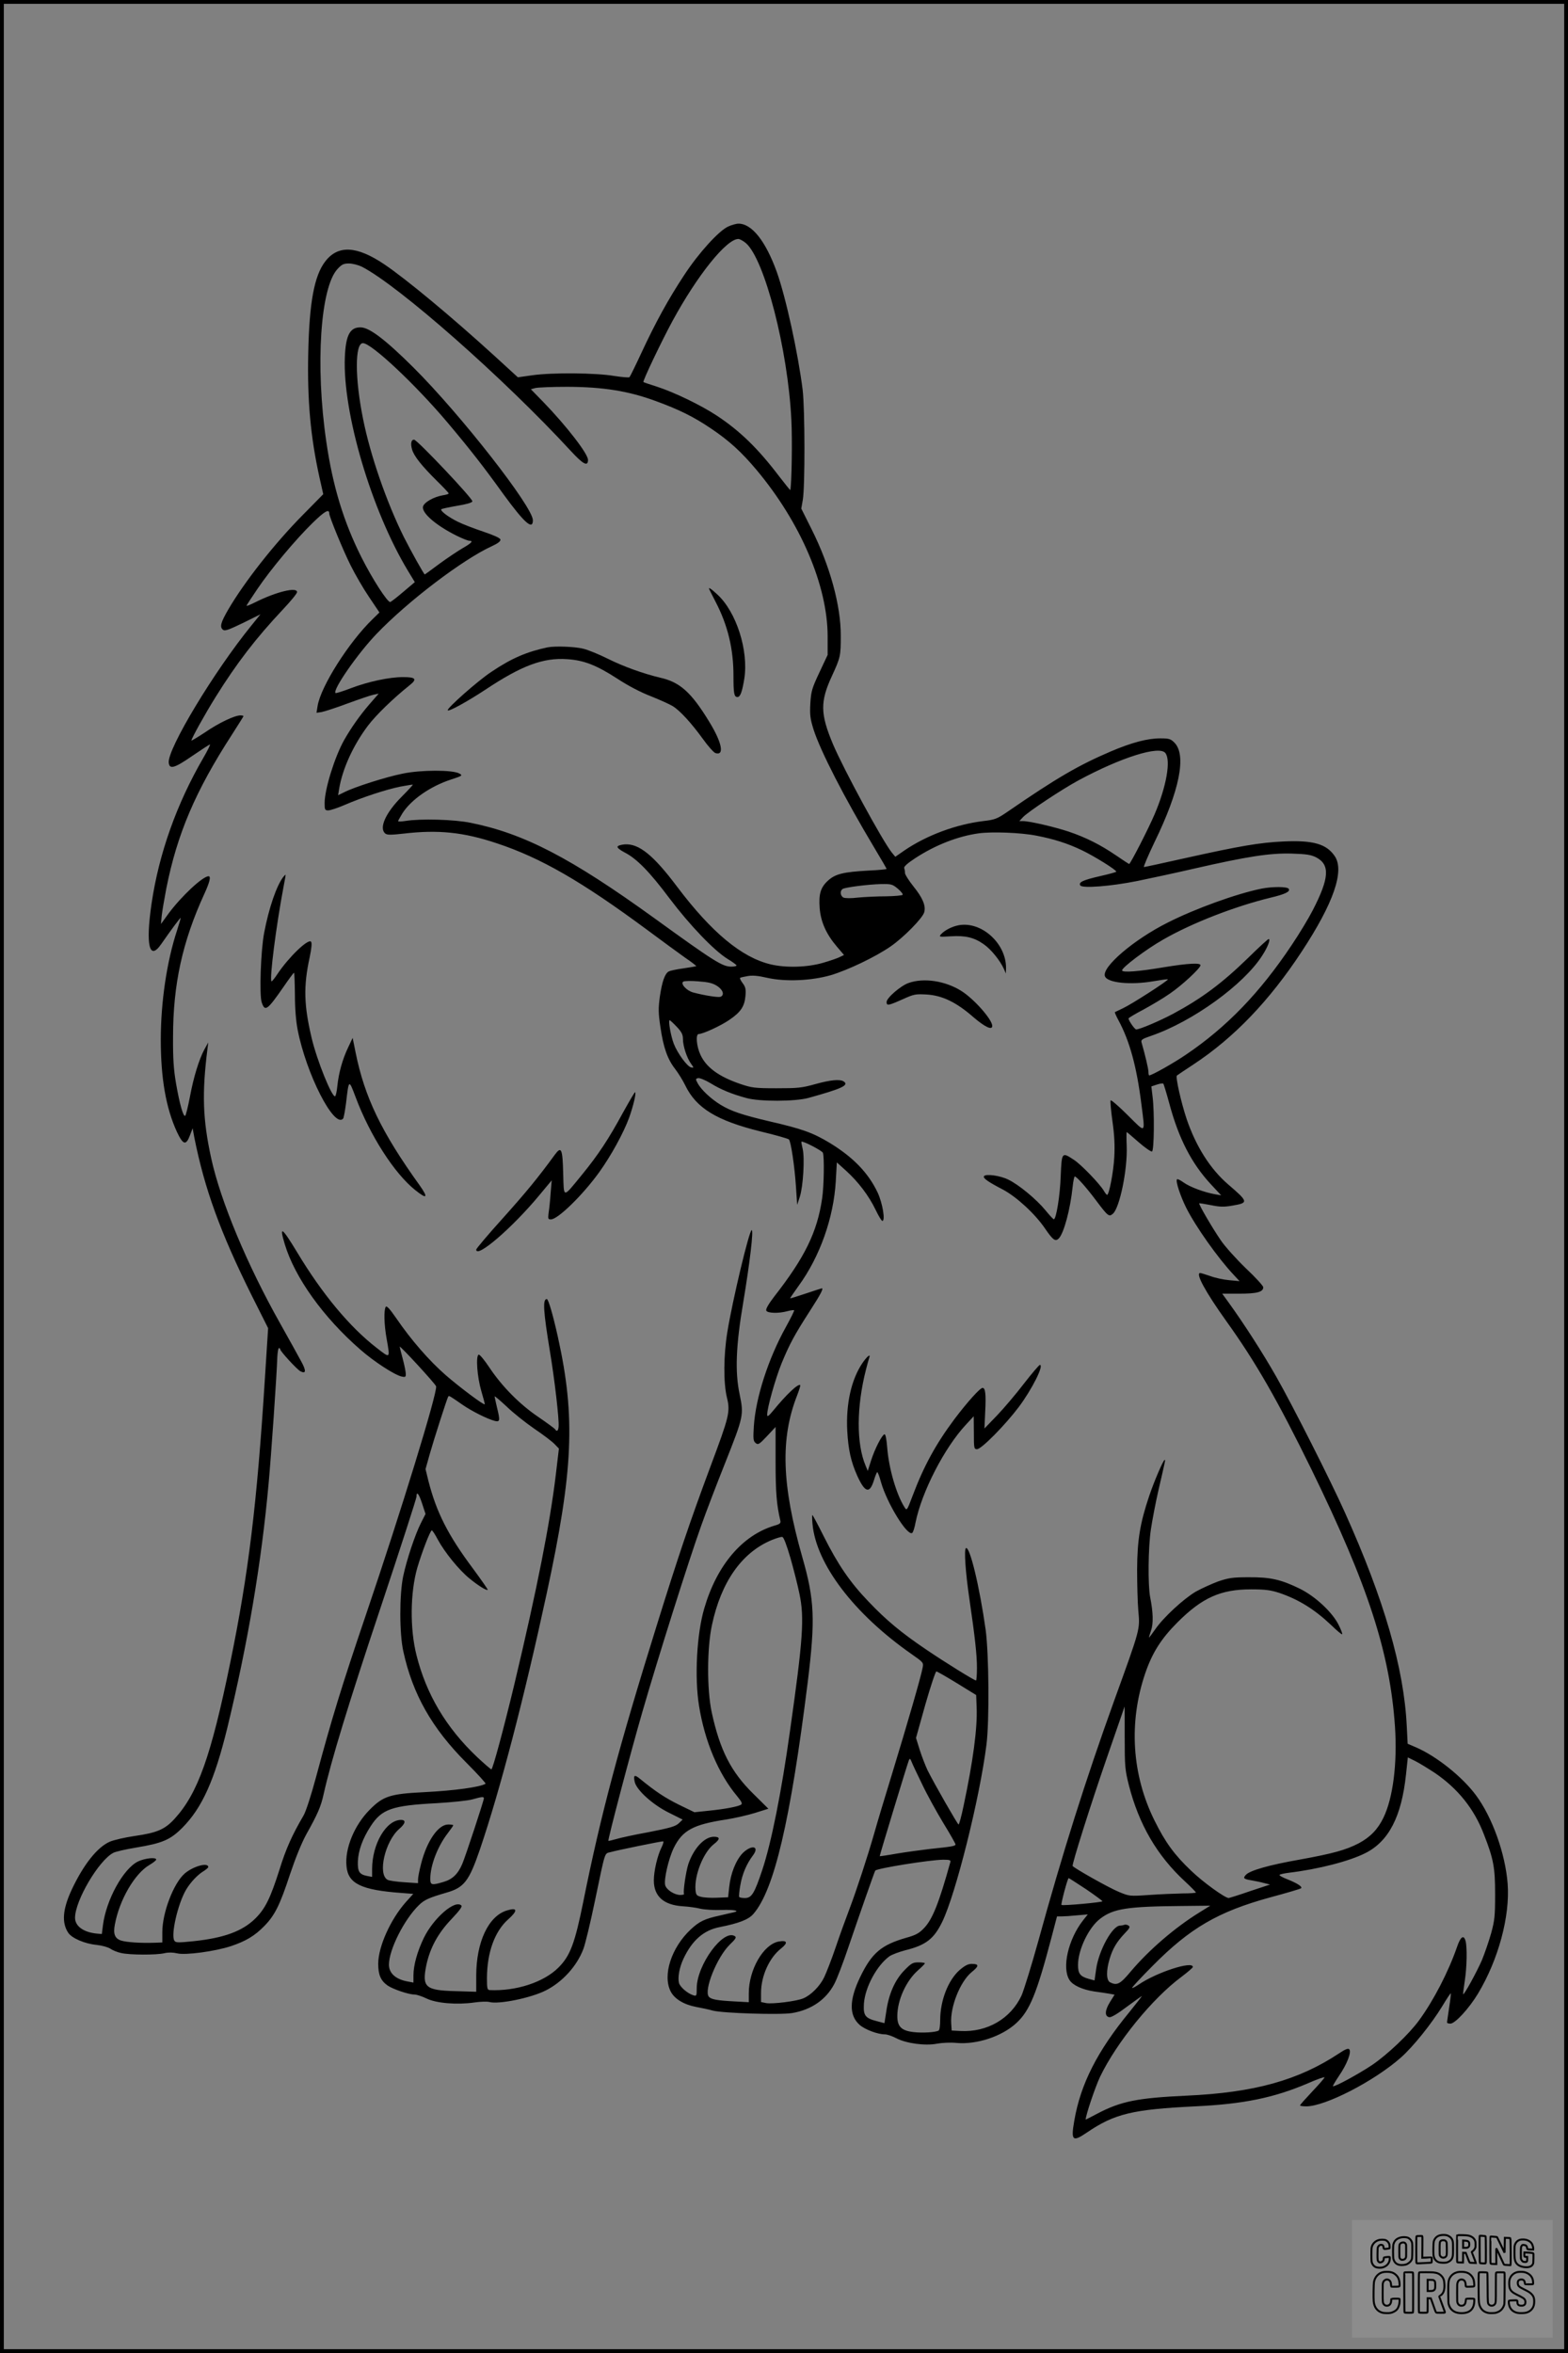 <?xml version="1.0" encoding="UTF-8"?>
<svg xmlns="http://www.w3.org/2000/svg" version="1.0" width="1024pt" height="1536pt" viewBox="0 0 1024 1536" preserveAspectRatio="xMidYMid meet">
  <rect x="0" y="0" width="1024" height="1536" fill="#808080" stroke="none"/>
  <g transform="translate(0.00 0.00) scale(1)">
    <g transform="translate(0,1536) scale(0.1,-0.1)" fill="#000000" stroke="none">
      <path d="M4755 13881 c-61 -28 -192 -172 -287 -317 -103 -156 -187 -309 -280 -509 -38 -82 -73 -153 -77 -157 -3 -4 -49 0 -101 8 -117 20 -406 23 -536 4 l-92 -13 -153 140 c-282 257 -576 501 -720 598 -180 121 -303 127 -386 17 -71 -93 -103 -268 -110 -595 -7 -309 15 -549 73 -812 l25 -111 -133 -135 c-185 -187 -381 -436 -488 -619 -48 -83 -56 -112 -35 -130 13 -11 33 -4 131 43 l115 57 -59 -73 c-245 -301 -550 -808 -540 -896 5 -45 37 -36 153 44 60 41 112 75 116 75 4 0 -15 -39 -43 -87 -175 -301 -290 -626 -338 -950 -40 -272 -15 -378 62 -267 70 101 128 178 128 172 0 -4 -11 -41 -24 -82 -67 -203 -106 -469 -106 -713 0 -253 34 -446 105 -601 41 -87 60 -92 86 -22 l17 45 11 -60 c67 -336 170 -620 373 -1028 l109 -217 -21 -328 c-52 -822 -107 -1274 -226 -1854 -126 -613 -212 -855 -364 -1021 -63 -69 -114 -91 -260 -112 -63 -9 -136 -26 -162 -37 -82 -35 -172 -149 -249 -312 -60 -129 -67 -216 -24 -282 23 -36 109 -73 186 -80 36 -4 75 -15 90 -25 14 -10 46 -23 70 -28 55 -13 231 -14 284 -1 26 6 55 5 81 -1 53 -14 250 13 353 47 97 33 153 66 216 130 70 71 103 138 169 339 36 107 75 203 106 260 75 134 96 182 114 265 49 218 161 586 372 1217 129 387 234 712 234 723 0 39 16 19 37 -46 l22 -67 -30 -59 c-39 -77 -93 -240 -116 -348 -25 -120 -25 -374 1 -490 61 -280 187 -502 412 -727 73 -73 129 -135 125 -137 -35 -22 -202 -45 -401 -55 -223 -11 -268 -26 -356 -115 -100 -101 -163 -253 -151 -369 10 -113 96 -155 359 -174 l77 -6 -48 -53 c-101 -114 -180 -290 -181 -402 0 -73 16 -111 61 -143 35 -24 137 -59 176 -59 14 0 50 -12 79 -26 63 -31 198 -42 311 -26 40 6 85 7 100 3 61 -16 268 26 366 75 110 55 205 160 247 272 12 31 46 172 75 312 71 339 61 308 104 320 41 12 326 70 341 70 6 0 1 -18 -10 -40 -26 -52 -50 -152 -50 -215 0 -104 64 -161 190 -169 36 -2 88 -9 115 -16 28 -6 89 -10 137 -8 84 3 125 -6 77 -16 -13 -3 -54 -12 -91 -21 -97 -21 -131 -38 -187 -90 -127 -119 -185 -299 -131 -405 25 -49 87 -86 166 -101 32 -6 82 -16 109 -24 65 -17 440 -29 518 -16 125 21 221 87 275 189 18 33 60 144 95 248 67 197 168 486 173 493 12 15 361 71 445 71 43 0 50 -3 45 -17 -73 -263 -116 -372 -171 -429 -32 -34 -54 -46 -115 -63 -164 -47 -226 -99 -302 -256 -73 -151 -74 -252 -3 -314 35 -30 117 -61 164 -61 15 0 47 -11 74 -25 64 -34 189 -51 266 -36 33 6 88 9 127 5 134 -12 299 43 393 131 86 80 132 193 227 554 l37 141 31 0 c17 0 62 3 101 7 l69 6 -31 -39 c-97 -124 -140 -311 -88 -390 22 -34 83 -62 161 -74 38 -5 83 -12 101 -15 l32 -6 -30 -48 c-34 -55 -36 -94 -4 -99 13 -2 56 24 114 68 52 38 96 70 98 70 2 0 -34 -46 -80 -103 -210 -255 -320 -471 -361 -710 -23 -131 -12 -142 82 -78 181 123 298 151 707 171 317 15 514 56 733 149 61 27 112 45 112 40 0 -4 -36 -46 -80 -92 -44 -47 -80 -87 -80 -91 0 -3 18 -6 41 -6 123 0 441 163 616 317 79 69 203 223 272 337 29 48 54 86 56 84 1 -2 -3 -43 -11 -93 -7 -49 -14 -93 -14 -97 0 -5 10 -8 22 -8 31 0 122 99 181 197 133 222 209 504 193 716 -15 196 -100 434 -207 578 -88 119 -255 253 -390 312 l-56 24 -6 119 c-19 377 -148 822 -403 1389 -92 206 -344 704 -449 888 -88 155 -213 349 -313 487 l-40 55 112 0 c115 0 156 11 156 42 0 9 -51 65 -114 124 -62 60 -136 142 -163 182 -53 77 -147 237 -141 242 2 1 36 -4 76 -12 59 -12 85 -13 141 -3 106 18 105 24 -29 139 -117 101 -209 247 -270 425 -37 111 -74 276 -64 285 5 4 54 37 109 73 264 174 495 415 706 736 208 316 281 527 216 623 -54 80 -141 105 -335 96 -155 -7 -287 -30 -634 -107 -147 -33 -272 -60 -277 -60 -5 0 26 73 69 163 164 336 210 568 130 649 -25 25 -35 28 -93 28 -83 0 -186 -27 -322 -85 -211 -90 -357 -175 -675 -394 -69 -47 -82 -52 -160 -61 -177 -22 -366 -92 -511 -190 l-62 -43 -23 28 c-62 78 -313 540 -384 707 -83 198 -85 277 -6 447 55 120 57 129 57 260 1 197 -71 458 -190 695 l-68 136 10 57 c15 89 14 589 -1 718 -30 239 -109 602 -169 770 -73 202 -163 315 -250 315 -15 0 -46 -9 -68 -19z m115 -107 c123 -104 276 -697 298 -1155 7 -132 2 -424 -7 -458 -1 -2 -33 39 -73 90 -138 182 -257 297 -407 396 -103 68 -277 152 -391 189 -47 15 -86 28 -88 30 -7 5 121 272 190 399 162 298 352 535 430 535 9 0 31 -12 48 -26z m-2507 -155 c240 -123 924 -725 1365 -1203 80 -87 112 -104 112 -58 0 40 -141 222 -293 379 l-80 82 29 8 c16 4 110 8 209 8 235 -1 397 -27 575 -92 156 -57 251 -104 366 -182 117 -79 196 -151 295 -269 288 -344 464 -756 464 -1087 l0 -120 -54 -115 c-49 -104 -54 -123 -59 -202 -4 -75 -1 -99 21 -170 45 -141 201 -445 398 -774 44 -73 79 -134 79 -136 0 -3 -53 -8 -119 -11 -163 -9 -215 -22 -262 -64 -50 -45 -63 -88 -56 -181 7 -90 43 -170 112 -251 l47 -55 -25 -12 c-14 -8 -64 -25 -112 -39 -103 -30 -242 -34 -343 -10 -188 45 -385 208 -611 508 -154 205 -249 282 -342 275 -23 -2 -44 -8 -46 -15 -3 -7 18 -23 45 -37 79 -40 163 -125 294 -300 133 -176 291 -341 380 -396 32 -19 57 -38 58 -42 0 -5 -15 -8 -34 -8 -58 0 -110 32 -505 318 -543 392 -849 551 -1198 621 -106 22 -328 28 -425 12 -27 -4 -48 -5 -48 -1 0 3 13 26 28 51 57 89 182 176 316 220 77 25 79 27 55 40 -44 24 -249 24 -369 -1 -110 -22 -317 -88 -383 -122 l-39 -19 7 43 c22 130 91 282 188 411 53 70 167 180 271 263 52 41 42 54 -42 54 -89 0 -226 -29 -342 -73 -52 -20 -97 -34 -99 -31 -20 20 144 257 268 386 204 213 563 486 754 573 39 18 57 32 55 43 -2 10 -42 28 -113 52 -60 20 -135 49 -165 64 -63 31 -117 72 -108 82 4 3 50 13 102 22 62 10 97 20 101 29 5 16 -361 403 -381 403 -19 0 -24 -26 -13 -64 12 -43 63 -107 163 -206 42 -41 76 -77 76 -81 0 -4 -17 -9 -37 -12 -61 -10 -127 -48 -131 -76 -6 -42 86 -121 218 -187 38 -19 76 -34 85 -34 28 0 15 -15 -43 -48 -31 -18 -100 -64 -152 -102 -52 -39 -95 -70 -96 -70 -5 0 -90 152 -137 245 -112 226 -218 530 -266 770 -54 266 -54 495 -1 495 56 0 345 -272 554 -520 149 -177 231 -282 365 -468 136 -186 191 -235 191 -168 0 87 -471 689 -779 996 -182 181 -287 261 -344 263 -71 2 -99 -49 -105 -195 -15 -362 174 -1000 412 -1394 l45 -74 -77 -65 c-42 -36 -80 -65 -84 -65 -19 0 -116 150 -187 291 -117 232 -188 466 -230 755 -73 497 -39 1010 74 1129 27 29 39 35 74 35 23 0 61 -10 84 -21z m-213 -1610 c0 -21 91 -243 141 -342 28 -56 81 -148 119 -204 l68 -101 -45 -44 c-155 -150 -339 -440 -359 -567 l-7 -44 34 5 c19 4 95 28 169 56 74 27 150 53 169 57 l34 7 -61 -70 c-62 -72 -119 -153 -164 -232 -62 -110 -128 -322 -128 -412 0 -44 2 -48 24 -48 13 0 62 16 108 36 116 50 269 100 362 119 43 8 80 14 82 13 1 -2 -31 -37 -72 -78 -105 -105 -151 -206 -108 -241 12 -10 35 -10 117 -1 228 27 394 10 612 -63 287 -95 554 -249 980 -564 94 -70 205 -151 247 -181 43 -29 76 -55 75 -57 -2 -1 -39 -8 -82 -14 -44 -6 -87 -15 -97 -20 -26 -14 -44 -65 -59 -166 -10 -76 -10 -105 4 -198 19 -132 46 -209 96 -273 20 -26 50 -74 66 -107 72 -149 205 -230 492 -301 97 -23 180 -47 185 -52 13 -13 37 -172 46 -307 l8 -120 18 55 c21 67 32 248 18 310 -6 24 -10 46 -8 47 7 8 134 -58 140 -72 10 -27 7 -220 -5 -298 -32 -220 -113 -385 -313 -641 -36 -47 -56 -81 -52 -91 7 -18 81 -20 139 -4 22 6 41 8 43 6 3 -2 -22 -52 -54 -110 -115 -207 -197 -462 -209 -647 -5 -83 -4 -97 12 -110 16 -13 23 -9 74 45 l56 60 0 -225 c0 -203 7 -285 31 -386 4 -17 -2 -23 -38 -33 -211 -63 -377 -259 -459 -541 -49 -167 -64 -450 -34 -635 37 -231 126 -443 248 -589 31 -38 37 -50 26 -57 -20 -12 -101 -28 -209 -39 l-95 -10 -101 49 c-91 45 -154 87 -252 167 -38 32 -47 28 -37 -18 12 -53 116 -148 223 -201 l90 -45 -26 -25 c-22 -20 -58 -30 -196 -57 -94 -17 -190 -38 -215 -46 -25 -7 -46 -12 -48 -11 -5 6 142 566 222 842 102 353 303 989 384 1215 32 91 102 273 155 406 123 310 124 317 96 453 -31 146 -24 319 24 601 43 259 68 470 55 470 -16 0 -125 -456 -159 -665 -25 -152 -26 -331 -3 -427 23 -94 16 -122 -108 -453 -135 -363 -208 -579 -350 -1035 -249 -799 -366 -1238 -479 -1800 -56 -277 -86 -357 -163 -434 -96 -96 -277 -155 -449 -147 -16 1 -18 12 -18 79 1 166 50 304 139 383 64 57 61 79 -8 58 -121 -36 -201 -206 -201 -427 l0 -104 -132 4 c-201 5 -223 25 -194 169 24 113 76 209 164 301 53 56 72 82 65 89 -41 41 -182 -82 -245 -211 -43 -89 -68 -179 -68 -245 l0 -47 -37 7 c-79 14 -123 54 -123 110 0 98 100 296 196 389 36 35 66 48 179 81 116 33 148 75 219 282 132 388 288 985 436 1670 174 805 189 1151 74 1672 -33 149 -63 251 -73 251 -28 0 -23 -78 20 -340 31 -185 61 -446 57 -492 -2 -29 -12 -36 -23 -18 -3 5 -52 41 -109 80 -123 83 -238 200 -320 323 -32 48 -63 86 -70 84 -20 -7 -10 -145 17 -237 14 -47 24 -86 23 -87 -7 -7 -165 112 -255 190 -109 95 -227 231 -322 370 -45 65 -64 85 -70 76 -13 -21 -11 -115 6 -209 23 -131 25 -129 -65 -59 -176 136 -356 352 -520 625 -100 165 -118 177 -80 51 66 -218 252 -477 492 -686 90 -79 222 -165 271 -177 24 -5 27 -3 27 17 0 13 -9 58 -20 99 -11 41 -20 77 -20 79 0 11 236 -245 238 -259 8 -45 -228 -813 -458 -1490 -162 -477 -224 -681 -326 -1060 -31 -116 -66 -224 -81 -250 -76 -130 -116 -219 -158 -355 -59 -185 -92 -253 -156 -317 -84 -84 -205 -129 -407 -150 -97 -10 -115 -10 -123 3 -25 36 22 241 76 333 29 49 77 100 117 123 15 10 28 21 28 25 0 33 -100 5 -155 -43 -72 -64 -145 -255 -145 -381 l0 -68 -52 -2 c-87 -3 -181 3 -216 14 -42 13 -54 43 -42 105 30 162 130 333 226 389 24 14 44 30 44 35 0 17 -73 9 -118 -12 -97 -47 -209 -251 -230 -418 l-7 -56 -35 3 c-86 9 -140 49 -140 103 0 112 155 375 250 424 15 8 81 23 147 34 175 29 225 51 304 130 129 130 210 310 294 654 133 549 222 1072 269 1592 16 170 54 718 57 828 2 31 6 57 11 57 4 0 8 -4 8 -8 0 -13 109 -131 131 -143 38 -20 40 2 6 64 -18 34 -80 145 -137 247 -217 385 -390 800 -451 1080 -55 253 -61 421 -24 715 l5 40 -25 -45 c-35 -65 -71 -181 -95 -311 -12 -63 -26 -118 -30 -122 -12 -13 -37 75 -60 208 -16 92 -21 164 -20 305 0 344 61 622 204 934 35 76 45 116 28 116 -38 0 -177 -130 -261 -243 l-50 -69 5 54 c3 29 17 109 30 178 71 357 190 636 429 1005 41 64 75 118 75 120 0 3 -9 5 -20 5 -38 0 -141 -49 -230 -110 -50 -33 -90 -57 -90 -54 0 13 91 177 158 284 139 223 264 385 440 572 51 54 92 104 92 113 0 35 -136 2 -272 -66 -32 -16 -58 -27 -58 -23 0 3 32 52 70 108 89 132 253 327 363 434 77 75 107 92 107 61z m5460 -1564 c38 -46 8 -219 -70 -401 -39 -92 -158 -324 -166 -324 -2 0 -40 25 -84 55 -104 71 -198 118 -310 156 -93 31 -257 69 -299 69 l-24 0 24 26 c33 35 256 183 364 241 277 149 525 227 565 178z m-842 -540 c114 -22 203 -50 297 -95 78 -37 225 -128 225 -140 0 -3 -47 -16 -105 -29 -113 -26 -143 -40 -130 -61 13 -20 198 -6 372 29 83 17 251 53 372 81 346 79 494 102 636 98 99 -3 127 -8 161 -25 91 -48 85 -136 -23 -345 -26 -51 -88 -154 -138 -228 -206 -309 -424 -535 -689 -714 -82 -56 -224 -136 -241 -136 -3 0 -5 11 -5 23 0 20 -22 112 -45 192 -5 17 3 23 62 43 271 93 605 334 726 524 36 55 56 108 42 108 -5 0 -65 -55 -134 -123 -173 -168 -304 -265 -492 -366 -87 -46 -216 -101 -239 -101 -10 0 -50 58 -50 72 0 3 44 30 98 58 53 29 131 75 172 104 78 53 200 166 200 185 0 17 -80 13 -239 -13 -166 -28 -269 -36 -273 -21 -4 17 156 138 269 202 186 107 466 216 700 273 97 23 131 40 119 58 -9 15 -108 15 -178 1 -163 -33 -434 -131 -613 -222 -220 -110 -432 -291 -409 -350 16 -43 166 -58 313 -33 52 9 96 15 98 13 6 -6 -236 -162 -292 -188 -27 -13 -52 -25 -54 -26 -2 -2 8 -25 22 -51 74 -136 120 -303 151 -550 25 -198 32 -192 -89 -72 -57 57 -108 101 -112 97 -3 -4 2 -66 12 -137 13 -91 16 -159 12 -232 -5 -97 -34 -248 -47 -248 -3 0 -13 12 -22 28 -29 47 -146 169 -195 201 -79 52 -79 51 -86 -106 -4 -128 -30 -284 -45 -282 -4 0 -29 27 -55 59 -57 70 -175 168 -243 200 -52 26 -147 39 -158 22 -8 -13 27 -37 123 -87 89 -47 211 -159 276 -255 52 -76 67 -86 89 -65 34 34 76 193 91 338 4 37 10 67 14 67 12 0 75 -71 138 -155 79 -105 85 -110 111 -88 44 38 96 289 90 441 -2 51 -2 92 0 92 2 0 37 -30 78 -66 41 -36 81 -63 87 -61 14 4 17 253 4 358 l-8 67 36 12 c20 7 39 9 42 6 3 -3 21 -62 40 -132 61 -227 145 -389 270 -524 l68 -73 -40 7 c-72 13 -163 47 -204 76 -22 16 -42 26 -45 21 -9 -14 23 -110 61 -186 62 -123 206 -326 307 -434 l41 -44 -66 6 c-37 3 -93 15 -125 27 -32 11 -62 20 -66 20 -33 0 34 -123 169 -312 194 -270 336 -518 559 -973 369 -756 511 -1194 544 -1676 16 -240 -13 -466 -75 -594 -37 -77 -87 -128 -162 -168 -85 -44 -169 -67 -390 -107 -193 -34 -321 -70 -347 -99 -20 -22 -15 -27 39 -36 22 -4 58 -11 79 -17 l40 -10 -130 -43 c-71 -25 -134 -44 -140 -45 -24 0 -167 103 -244 177 -111 105 -170 187 -240 328 -149 300 -170 642 -61 962 46 134 104 226 211 333 161 161 282 215 480 215 93 0 128 -5 184 -23 127 -43 230 -107 339 -210 37 -36 69 -63 72 -60 3 2 -7 29 -22 59 -41 84 -153 188 -254 238 -123 60 -192 76 -334 75 -104 0 -130 -4 -199 -27 -43 -16 -109 -46 -147 -67 -81 -48 -212 -169 -264 -245 -21 -30 -40 -55 -41 -55 -2 0 4 21 13 46 16 47 14 118 -6 219 -15 78 -13 322 5 442 9 59 31 176 50 258 47 203 45 195 40 195 -9 0 -69 -140 -101 -235 -60 -178 -78 -289 -79 -480 0 -93 3 -216 8 -271 11 -123 14 -111 -159 -589 -185 -513 -336 -990 -494 -1565 -45 -162 -95 -323 -110 -357 -71 -151 -224 -240 -398 -231 l-58 3 -3 45 c-8 108 58 274 133 336 50 40 50 54 1 54 -24 0 -45 -11 -79 -40 -75 -66 -127 -200 -127 -327 0 -34 -4 -65 -10 -68 -19 -12 -109 -17 -165 -10 -78 9 -105 36 -105 104 0 104 57 230 135 299 25 22 45 42 45 46 0 3 -19 6 -42 6 -37 0 -47 -6 -93 -53 -61 -63 -101 -154 -117 -267 l-12 -77 -49 13 c-78 20 -90 37 -85 116 8 107 85 249 167 308 16 11 62 28 103 39 134 33 187 74 241 185 88 180 245 806 289 1156 20 157 16 592 -5 750 -40 284 -104 549 -129 534 -13 -8 -3 -158 23 -334 36 -246 49 -363 49 -447 0 -46 -3 -83 -6 -83 -11 0 -200 117 -324 201 -163 110 -262 192 -378 314 -122 127 -200 242 -293 427 -38 76 -71 138 -74 138 -2 0 -2 -26 1 -57 23 -262 270 -587 646 -850 79 -55 80 -56 73 -91 -10 -56 -100 -366 -195 -677 -49 -159 -103 -339 -120 -400 -45 -157 -116 -373 -162 -495 -22 -58 -63 -170 -90 -250 -27 -80 -62 -169 -76 -198 -28 -58 -86 -116 -136 -137 -45 -19 -200 -38 -242 -31 l-34 7 0 60 c0 109 53 228 130 289 48 38 42 56 -15 46 -100 -19 -195 -184 -195 -338 l0 -58 -92 5 c-115 6 -154 13 -169 31 -34 41 53 258 137 340 38 36 45 48 33 55 -75 49 -248 -187 -249 -339 0 -51 -1 -53 -22 -47 -38 12 -87 54 -94 81 -9 36 3 102 30 159 56 119 132 185 235 205 126 25 188 49 220 85 137 156 243 609 356 1515 50 407 45 536 -36 817 -134 470 -144 773 -33 1055 13 34 22 63 20 66 -13 12 -88 -58 -178 -168 -29 -35 -38 -41 -38 -25 0 45 53 233 94 335 53 128 83 184 188 347 68 105 87 143 75 143 -2 0 -49 -15 -105 -34 -56 -19 -102 -33 -102 -31 0 2 25 39 56 82 139 191 228 444 242 681 l7 124 62 -56 c79 -72 147 -162 191 -253 19 -40 39 -73 44 -73 21 0 2 114 -30 184 -61 129 -159 231 -313 325 -111 67 -181 92 -394 141 -178 42 -250 66 -319 108 -64 39 -129 100 -151 143 -13 24 -13 27 3 31 10 3 47 -12 82 -33 68 -42 139 -71 235 -97 87 -24 318 -23 405 1 217 60 268 83 229 108 -25 15 -84 10 -185 -18 -89 -25 -115 -27 -254 -27 -142 0 -161 3 -235 28 -141 48 -223 108 -261 191 -26 56 -32 135 -11 135 27 0 142 53 198 91 76 51 101 89 107 156 4 45 1 60 -18 85 -12 16 -20 32 -17 34 2 3 24 8 48 12 31 6 69 3 129 -11 120 -27 290 -19 415 17 114 34 293 120 390 187 86 59 212 187 221 225 11 42 -11 94 -71 168 -30 38 -55 77 -55 87 0 10 -2 24 -5 32 -4 9 20 31 72 65 130 85 277 143 414 162 86 12 275 5 377 -15z m-905 -346 c20 -17 35 -35 32 -40 -4 -5 -52 -9 -108 -10 -56 0 -138 -4 -182 -8 -48 -6 -87 -5 -97 0 -21 11 -24 44 -5 56 17 11 168 30 252 32 65 1 73 -1 108 -30z m-1180 -635 c39 -25 50 -60 22 -71 -16 -5 -101 8 -177 28 -43 11 -86 57 -66 71 7 5 51 6 98 2 66 -5 93 -11 123 -30z m-264 -266 c32 -34 41 -51 41 -80 0 -46 25 -123 53 -162 19 -26 19 -28 1 -24 -26 5 -90 93 -114 155 -20 53 -37 153 -27 153 4 0 24 -19 46 -42z m-1403 -2465 c64 -45 169 -97 217 -109 32 -7 34 2 12 91 -8 33 -14 64 -15 69 0 5 35 -25 78 -65 42 -41 124 -106 182 -146 58 -39 117 -84 132 -100 l28 -29 -20 -169 c-38 -318 -122 -745 -271 -1370 -70 -291 -141 -555 -150 -555 -4 0 -47 37 -95 82 -201 191 -330 408 -394 663 -44 174 -41 409 5 570 31 105 85 245 95 245 4 0 22 -27 39 -60 45 -83 138 -198 207 -254 56 -46 112 -81 119 -74 2 2 -42 65 -98 141 -162 217 -237 366 -289 569 l-19 78 26 93 c28 99 114 367 122 380 5 8 7 7 89 -50z m2146 -1003 c21 -74 48 -180 59 -235 33 -156 23 -297 -62 -895 -56 -402 -122 -729 -180 -904 -52 -156 -70 -186 -114 -186 -19 0 -36 3 -38 8 -2 4 1 39 8 77 13 73 40 137 82 193 46 61 -8 73 -67 15 -44 -46 -79 -133 -88 -223 l-7 -65 -72 -3 c-40 -2 -87 1 -105 6 -29 7 -33 13 -36 45 -8 96 51 244 119 298 43 33 43 49 1 49 -62 0 -132 -76 -167 -179 -16 -50 -35 -181 -28 -193 2 -5 -8 -8 -24 -8 -39 0 -91 34 -99 64 -9 38 22 173 56 243 57 115 126 153 345 186 55 9 139 28 187 43 l86 27 -97 96 c-147 144 -219 285 -273 533 -32 149 -31 418 1 568 60 284 196 476 391 557 30 12 61 22 69 20 9 -1 28 -52 53 -137z m1088 -818 l125 -77 3 -80 c6 -135 -24 -356 -85 -642 -14 -68 -29 -123 -33 -123 -6 0 -157 263 -203 355 -13 28 -36 86 -50 130 l-25 80 61 218 c34 119 67 217 72 216 6 0 66 -35 135 -77z m1095 -354 c0 -188 2 -211 27 -311 66 -257 184 -460 366 -628 40 -37 72 -70 72 -73 0 -3 -39 -6 -87 -6 -49 -1 -146 -5 -218 -10 -130 -9 -130 -8 -198 20 -68 28 -292 155 -302 169 -6 10 119 405 225 711 45 129 89 256 98 283 9 26 16 47 16 47 1 0 1 -91 1 -202z m2025 -231 c150 -102 257 -234 321 -402 63 -161 73 -216 73 -390 0 -142 -3 -171 -26 -255 -15 -53 -42 -131 -60 -175 -33 -76 -117 -230 -123 -223 -1 2 4 41 11 88 14 91 16 219 5 260 -12 43 -33 28 -56 -40 -56 -162 -153 -349 -248 -479 -65 -89 -204 -221 -305 -290 -88 -59 -249 -147 -257 -139 -2 2 16 32 40 68 52 76 83 156 66 173 -7 7 -26 0 -66 -27 -266 -176 -554 -256 -995 -276 -321 -15 -429 -36 -585 -118 -41 -22 -75 -39 -75 -38 1 30 62 211 94 279 109 226 342 512 531 652 41 31 75 60 75 65 0 42 -237 -35 -354 -115 -21 -14 -40 -24 -43 -22 -2 3 58 68 134 144 244 247 428 354 767 447 108 29 200 56 203 60 10 10 -26 33 -89 58 -31 12 -55 25 -52 29 2 4 30 10 61 14 191 23 395 75 501 129 152 77 235 239 264 512 l12 112 51 -25 c27 -14 84 -49 125 -76z m-3349 -72 c31 -66 94 -180 138 -253 45 -73 81 -137 81 -142 0 -11 -26 -15 -170 -30 -58 -7 -154 -20 -214 -30 -61 -11 -111 -18 -111 -17 -2 2 180 600 190 625 6 15 9 14 18 -8 5 -14 36 -79 68 -145z m-2861 -94 c0 -15 -120 -379 -141 -428 -28 -66 -64 -101 -123 -118 -77 -23 -86 -21 -86 21 0 86 47 210 114 297 20 26 36 49 36 52 0 3 -15 5 -33 5 -65 0 -139 -107 -177 -256 -11 -43 -20 -88 -20 -102 l0 -25 -89 6 c-50 3 -99 10 -110 16 -66 36 -17 251 76 332 41 35 46 59 12 59 -97 0 -189 -157 -189 -322 l0 -50 -32 6 c-52 10 -63 29 -61 95 3 71 31 149 83 229 72 112 138 136 430 151 102 6 208 17 235 25 60 17 75 19 75 7z m3932 -593 c59 -40 107 -76 108 -79 0 -7 -261 -31 -268 -24 -5 5 40 175 47 175 3 0 53 -33 113 -72z m741 -152 c-159 -98 -329 -244 -449 -386 -69 -83 -90 -93 -135 -70 -24 13 -26 74 -3 151 20 68 46 112 98 167 34 35 38 44 26 52 -8 6 -21 8 -28 5 -8 -3 -20 -5 -27 -5 -50 0 -138 -160 -156 -281 l-11 -77 -37 10 c-57 16 -71 34 -71 92 1 100 70 244 145 301 86 66 176 80 535 83 l184 2 -71 -44z"></path>
      <path d="M4632 11513 c2 -5 21 -42 42 -83 79 -152 116 -306 116 -480 0 -117 4 -140 26 -140 19 0 31 35 45 121 28 183 -52 434 -176 548 -42 39 -61 51 -53 34z"></path>
      <path d="M3575 11134 c-136 -29 -234 -71 -365 -159 -90 -59 -296 -242 -286 -252 8 -9 129 58 246 135 236 157 377 210 534 199 109 -7 191 -39 327 -127 70 -46 154 -90 222 -116 60 -24 124 -53 141 -64 46 -28 121 -110 195 -212 34 -48 72 -90 83 -94 60 -19 44 67 -40 204 -117 192 -191 259 -320 288 -110 26 -241 73 -345 125 -54 27 -125 56 -157 64 -53 14 -187 19 -235 9z"></path>
      <path d="M1852 9638 c-45 -56 -96 -204 -127 -368 -22 -114 -32 -404 -16 -453 21 -63 36 -53 142 100 35 51 66 93 69 93 3 0 5 -64 6 -143 0 -91 7 -174 18 -230 56 -287 237 -642 296 -580 5 4 13 51 20 103 18 156 18 156 62 39 94 -251 254 -500 390 -608 77 -62 87 -51 28 32 -250 348 -359 575 -418 868 l-19 94 -31 -66 c-36 -76 -60 -163 -69 -249 -3 -33 -10 -63 -14 -66 -20 -12 -119 233 -154 381 -50 212 -54 336 -13 524 13 63 16 97 9 104 -20 20 -146 -102 -219 -211 -19 -29 -37 -51 -39 -48 -14 14 30 361 80 624 8 39 13 72 12 72 -2 0 -7 -6 -13 -12z"></path>
      <path d="M4069 8098 c-95 -175 -162 -276 -268 -406 -128 -156 -118 -157 -123 7 -4 163 -12 181 -54 124 -111 -152 -185 -242 -338 -413 -97 -107 -176 -201 -176 -207 0 -61 238 144 414 357 l79 95 -7 -83 c-3 -46 -9 -103 -13 -128 -5 -40 -4 -44 15 -44 45 0 208 159 316 309 78 109 159 257 195 356 28 79 48 165 38 165 -3 0 -38 -60 -78 -132z"></path>
      <path d="M6260 9320 c-43 -8 -89 -32 -113 -57 -17 -19 -16 -20 63 -15 96 6 153 -8 216 -53 47 -33 105 -105 130 -160 l13 -30 1 36 c1 161 -161 307 -310 279z"></path>
      <path d="M5933 8943 c-51 -18 -143 -97 -143 -124 0 -26 11 -24 103 17 75 34 85 36 158 32 102 -6 194 -50 306 -148 76 -65 123 -87 123 -57 0 41 -117 174 -200 227 -105 67 -247 89 -347 53z"></path>
      <path d="M5632 6462 c-72 -107 -108 -264 -99 -442 7 -125 24 -201 66 -295 50 -109 80 -118 108 -29 9 30 19 54 22 54 4 0 15 -30 25 -67 39 -136 170 -350 203 -330 6 4 16 34 22 68 40 199 188 488 330 640 l50 54 1 -107 c0 -103 1 -108 21 -108 28 0 183 157 272 275 85 113 167 275 138 275 -5 0 -52 -55 -104 -122 -52 -68 -131 -161 -176 -208 l-82 -85 5 110 c6 114 1 155 -17 155 -17 0 -101 -94 -184 -204 -121 -162 -200 -306 -273 -500 -37 -98 -38 -99 -53 -75 -53 83 -103 255 -113 390 -5 58 -11 88 -18 86 -17 -5 -63 -95 -87 -170 l-22 -69 -14 34 c-61 143 -60 386 3 630 8 32 17 64 20 73 12 32 -12 13 -44 -33z"></path>
    </g>
  </g>
  <rect x="0.0" y="0.0" width="1024.0" height="1536.0" fill="none" stroke="black" stroke-width="5"></rect>
  <g transform="translate(882.93 1449.20) scale(0.128)" opacity="1.0">
    <rect x="0" y="0" width="1024.0" height="600.0" fill="white" fill-opacity="0.1"></rect>
    <g transform="translate(0,650) scale(0.1,-0.1)" stroke="none">
      <path fill="none" stroke="#000000" stroke-width="100" d="M4491 5720 c-164 -43 -269 -147 -319 -315 -19 -65 -29 -577 -13 -693 25 -190 116 -310 276 -367 63 -23 284 -32 370 -16 122 22 249 110 294 205 51 104 56 150 56 496 0 341 -4 385 -48 478 -46 100 -156 184 -282 217 -83 21 -241 19 -334 -5z m270 -273 c19 -12 43 -40 54 -62 18 -37 20 -64 23 -320 5 -339 -1 -384 -56 -436 -87 -82 -235 -56 -289 51 -22 43 -23 53 -23 335 0 314 7 370 52 412 34 32 66 42 139 42 53 1 73 -4 100 -22z"></path>
      <path fill="none" stroke="#000000" stroke-width="100" d="M5367 5723 c-4 -3 -7 -311 -7 -683 0 -618 1 -679 17 -691 12 -10 51 -14 152 -14 l136 0 3 248 2 248 67 -3 67 -3 34 -85 c18 -47 58 -152 89 -235 30 -82 63 -158 73 -168 14 -15 40 -19 165 -24 l148 -6 -5 34 c-4 19 -49 143 -102 276 -53 133 -96 246 -96 251 0 6 15 19 33 31 53 33 104 92 134 156 27 57 28 67 27 195 0 115 -4 144 -23 193 -31 80 -76 135 -148 183 -83 56 -166 82 -303 94 -129 11 -453 14 -463 3z m541 -300 c55 -27 77 -73 77 -163 0 -61 -4 -82 -23 -111 -34 -55 -73 -69 -191 -69 l-101 0 0 187 0 186 101 -6 c66 -4 114 -12 137 -24z"></path>
      <path fill="none" stroke="#000000" stroke-width="100" d="M6514 5685 c-4 -9 -5 -320 -2 -690 3 -511 7 -678 16 -687 19 -19 273 -30 291 -13 11 11 13 126 12 675 -1 364 -6 672 -11 685 -11 28 -27 31 -187 40 -99 6 -114 5 -119 -10z"></path>
      <path fill="none" stroke="#000000" stroke-width="100" d="M3355 5683 c-27 -3 -55 -9 -62 -15 -10 -8 -13 -150 -13 -683 0 -592 2 -674 15 -685 12 -10 52 -11 173 -6 362 15 578 29 590 38 8 7 12 46 12 129 0 108 -2 119 -20 129 -11 6 -24 9 -28 7 -4 -3 -103 -8 -221 -12 l-214 -7 5 545 c4 384 2 549 -5 556 -11 11 -120 12 -232 4z"></path>
      <path fill="none" stroke="#000000" stroke-width="100" d="M7067 5654 c-4 -4 -7 -310 -7 -680 0 -625 1 -673 18 -692 15 -18 31 -21 152 -24 l134 -3 -3 400 c-2 277 1 397 8 390 11 -11 153 -311 251 -530 96 -215 128 -281 142 -292 7 -6 82 -14 165 -17 l153 -7 11 28 c14 34 3 1333 -11 1347 -5 5 -70 11 -144 14 l-136 5 -1 -54 c-1 -30 -5 -200 -8 -379 l-6 -325 -73 150 c-40 83 -123 256 -184 385 -61 129 -117 242 -125 252 -11 12 -40 18 -121 22 -59 4 -130 9 -157 12 -28 3 -54 2 -58 -2z"></path>
      <path fill="none" stroke="#000000" stroke-width="100" d="M2507 5614 c-220 -49 -342 -159 -394 -357 -24 -91 -24 -641 0 -740 57 -233 232 -339 510 -310 56 6 127 21 158 33 76 29 187 114 226 174 64 95 67 114 71 505 2 232 -1 371 -8 404 -27 126 -116 235 -228 278 -74 29 -236 35 -335 13z m191 -281 c15 -11 36 -35 47 -54 19 -32 20 -52 20 -349 0 -309 0 -316 -23 -362 -31 -62 -75 -89 -155 -95 -53 -4 -67 -2 -97 19 -19 13 -44 41 -55 63 -19 37 -20 60 -20 350 0 337 2 351 60 405 54 51 169 63 223 23z"></path>
      <path fill="none" stroke="#000000" stroke-width="100" d="M8568 5491 c-133 -43 -219 -134 -262 -280 -13 -45 -16 -107 -16 -343 0 -320 9 -395 60 -506 73 -156 258 -255 506 -269 191 -11 324 47 376 165 19 42 22 70 26 288 4 209 3 242 -11 256 -19 18 -186 38 -347 41 l-105 2 -3 -95 c-1 -52 2 -102 7 -109 6 -10 33 -16 75 -19 l66 -4 0 -105 c0 -98 -1 -105 -26 -130 -23 -23 -31 -25 -99 -21 -64 3 -79 7 -112 34 -21 16 -49 52 -63 80 -25 49 -25 51 -25 324 0 303 6 348 56 402 28 29 32 30 99 26 105 -6 152 -50 167 -158 8 -53 9 -54 48 -62 22 -5 90 -10 150 -11 l110 -2 3 43 c4 52 -30 180 -66 245 -53 99 -179 183 -317 212 -96 20 -226 18 -297 -4z"></path>
      <path fill="none" stroke="#000000" stroke-width="100" d="M1390 5484 c-203 -45 -359 -207 -390 -404 -13 -83 -13 -616 0 -694 20 -123 100 -235 203 -281 98 -45 271 -51 387 -13 211 67 340 238 340 451 0 54 -3 69 -17 74 -24 9 -264 -15 -280 -28 -7 -7 -13 -31 -13 -60 0 -56 -13 -95 -43 -128 -31 -34 -95 -61 -144 -61 -35 0 -48 6 -77 35 -52 52 -58 99 -54 423 3 257 5 280 24 323 42 89 120 132 202 109 53 -14 72 -42 81 -120 11 -90 15 -92 150 -79 62 6 125 15 138 20 25 9 25 10 21 107 -3 82 -9 106 -33 155 -33 68 -97 130 -163 160 -60 27 -235 33 -332 11z"></path>
      <path fill="none" stroke="#000000" stroke-width="100" d="M1600 3845 c-239 -44 -424 -235 -476 -495 -22 -109 -33 -831 -15 -1000 31 -300 174 -492 425 -572 45 -15 100 -21 211 -25 181 -6 263 8 380 66 147 73 214 152 266 311 26 78 32 117 37 219 4 98 2 125 -9 132 -22 14 -393 11 -407 -3 -7 -7 -12 -39 -12 -73 0 -169 -84 -275 -217 -275 -68 0 -110 18 -150 64 -65 73 -68 99 -68 606 0 446 1 456 22 515 78 208 337 201 392 -11 6 -23 13 -75 16 -115 3 -41 10 -78 15 -83 10 -10 289 -10 357 0 63 9 67 18 60 147 -12 210 -62 331 -181 445 -86 82 -165 123 -280 146 -94 19 -261 20 -366 1z"></path>
      <path fill="none" stroke="#000000" stroke-width="100" d="M5376 3840 c-151 -39 -268 -118 -350 -237 -106 -157 -118 -245 -114 -863 4 -463 5 -477 27 -550 33 -106 72 -178 131 -243 123 -135 290 -197 526 -197 326 0 528 127 610 384 34 106 48 339 20 349 -29 12 -386 9 -400 -2 -7 -6 -16 -44 -20 -85 -17 -192 -81 -266 -226 -266 -93 1 -163 55 -197 152 -16 48 -18 92 -18 503 0 437 1 452 22 520 26 81 57 119 121 147 78 35 188 8 237 -56 30 -40 55 -133 55 -206 0 -92 6 -95 157 -92 70 1 161 5 201 8 87 8 88 9 78 158 -12 189 -62 314 -170 422 -76 76 -130 109 -241 144 -102 33 -337 38 -449 10z"></path>
      <path fill="none" stroke="#000000" stroke-width="100" d="M8441 3845 c-204 -45 -357 -196 -406 -402 -24 -99 -17 -331 13 -416 47 -137 141 -225 342 -323 334 -162 396 -203 438 -284 19 -37 23 -57 20 -116 -3 -59 -8 -77 -30 -107 -39 -50 -98 -70 -190 -65 -137 7 -187 57 -188 185 0 95 4 94 -223 86 -106 -3 -198 -10 -204 -16 -17 -13 -17 -107 1 -200 44 -226 196 -375 436 -423 103 -20 339 -15 435 10 199 53 340 189 391 377 21 78 28 222 15 311 -16 115 -56 191 -145 276 -85 81 -145 117 -386 235 -250 122 -298 173 -301 319 -3 109 52 167 164 175 115 8 183 -49 194 -164 3 -32 10 -64 16 -70 10 -14 340 -17 387 -4 24 7 25 9 22 92 -5 150 -54 269 -153 369 -69 70 -189 133 -297 155 -90 18 -265 18 -351 0z"></path>
      <path fill="none" stroke="#000000" stroke-width="100" d="M2710 3833 c-14 -2 -29 -9 -35 -14 -7 -7 -9 -354 -7 -1017 3 -910 5 -1008 20 -1019 20 -16 384 -18 413 -3 19 10 19 32 19 1019 0 923 -1 1010 -16 1022 -13 10 -61 14 -193 16 -97 1 -187 -1 -201 -4z"></path>
      <path fill="none" stroke="#000000" stroke-width="100" d="M3455 3833 c-47 -12 -45 32 -45 -1034 0 -987 0 -1009 19 -1019 12 -6 98 -10 210 -10 159 0 192 3 205 16 14 13 16 61 16 370 l0 355 81 -3 82 -3 88 -245 c49 -135 105 -292 124 -350 20 -58 45 -113 57 -122 18 -16 45 -18 229 -18 184 0 210 2 216 16 7 19 16 -7 -153 448 -74 197 -134 362 -134 366 0 4 23 22 50 40 162 104 228 273 217 560 -8 225 -46 336 -153 450 -104 110 -219 160 -413 179 -101 11 -657 13 -696 4z m721 -409 c64 -48 69 -61 72 -231 4 -176 -7 -223 -59 -267 -43 -36 -89 -46 -216 -46 l-113 0 0 286 0 286 144 -4 c127 -3 148 -5 172 -24z"></path>
      <path fill="none" stroke="#000000" stroke-width="100" d="M6510 3834 c-51 -11 -50 7 -50 -683 1 -672 7 -842 35 -951 45 -175 148 -311 289 -380 117 -58 200 -73 376 -68 124 4 156 9 225 32 108 37 176 79 246 153 61 66 117 169 140 258 9 37 13 248 16 831 4 727 3 782 -13 795 -13 11 -57 14 -204 14 -171 0 -190 -2 -209 -19 -21 -19 -21 -19 -21 -746 0 -782 0 -782 -52 -861 -64 -95 -228 -106 -302 -19 -61 73 -60 64 -66 877 -4 562 -8 745 -17 754 -13 13 -341 23 -393 13z"></path>
    </g>
  </g>
</svg>
